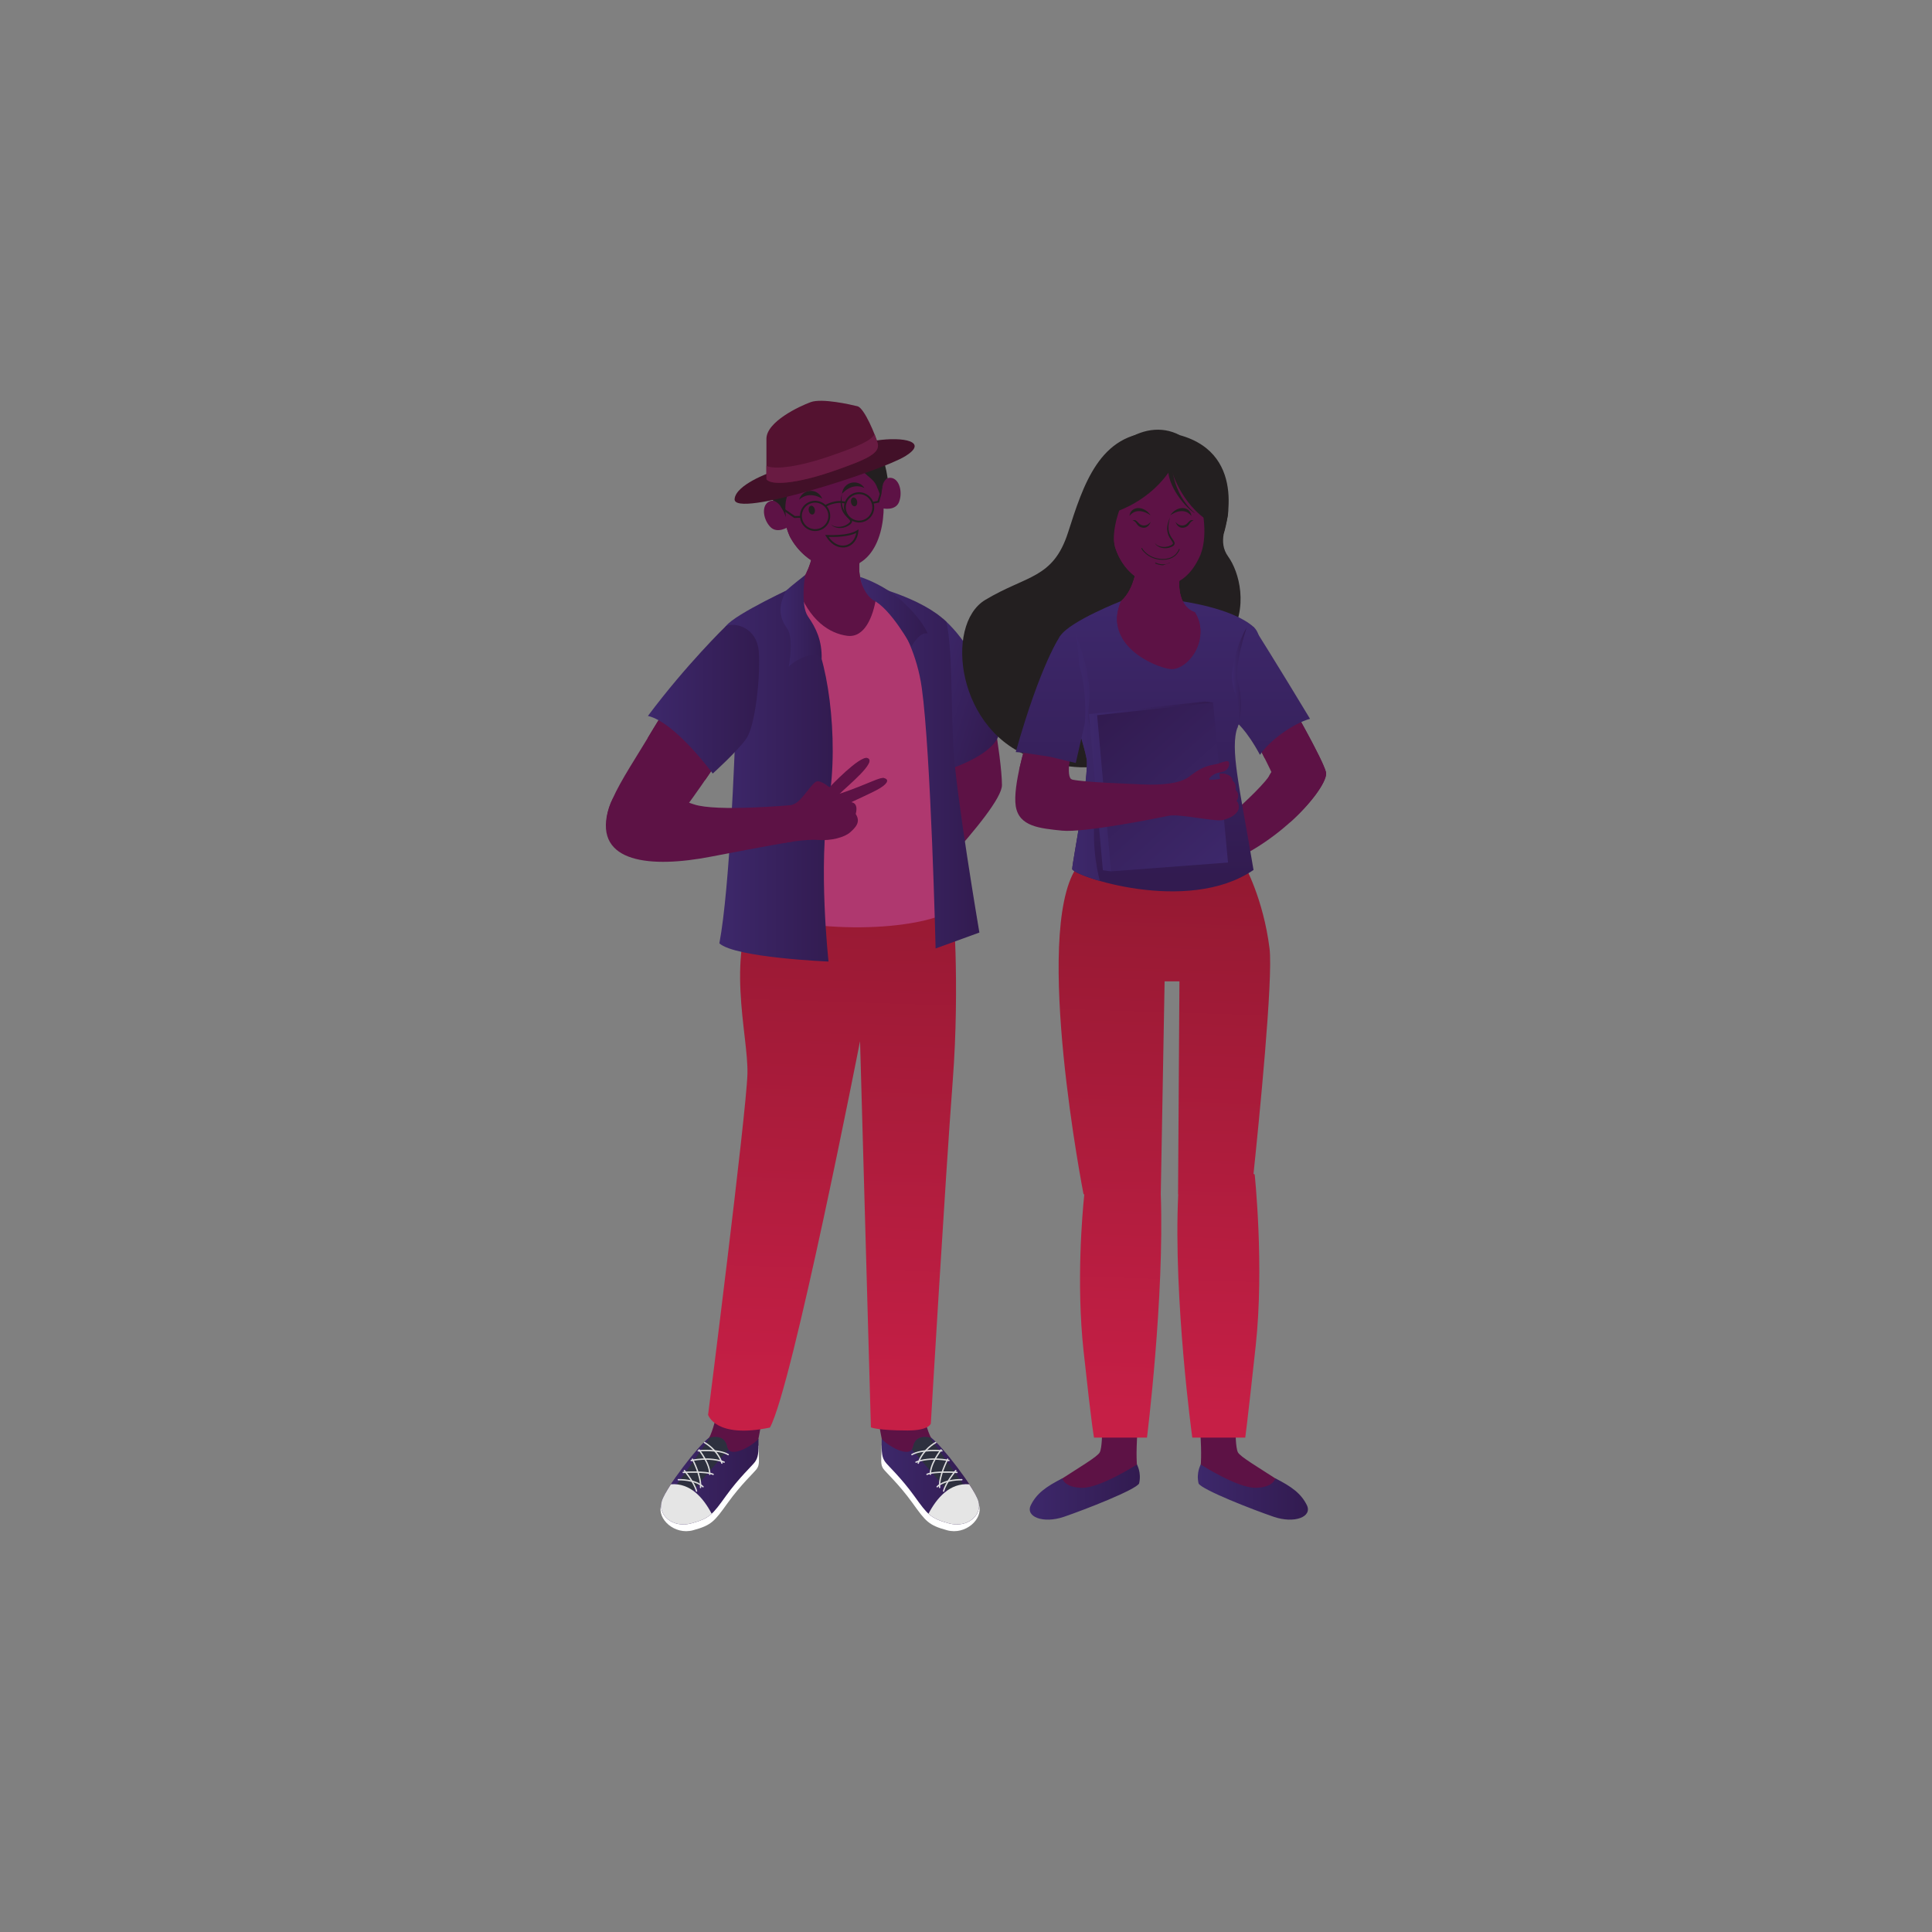 <?xml version="1.0" encoding="UTF-8"?>
<svg id="Layer_1" data-name="Layer 1" xmlns="http://www.w3.org/2000/svg" xmlns:xlink="http://www.w3.org/1999/xlink" viewBox="0 0 1080 1080">
  <rect x="0" y="0" width="1080" height="1080" fill="#808080" stroke="none"/>
  <defs>
    <style>
      .cls-1 {
        fill: #5d1245;
      }

      .cls-2 {
        fill: url(#linear-gradient-2);
      }

      .cls-3 {
        fill: #fff;
      }

      .cls-4 {
        fill: url(#linear-gradient-17);
      }

      .cls-5 {
        fill: #dcdcdd;
      }

      .cls-6 {
        fill: url(#linear-gradient-15);
      }

      .cls-7 {
        fill: url(#linear-gradient-18);
      }

      .cls-8 {
        fill: url(#linear-gradient-14);
      }

      .cls-9 {
        fill: url(#linear-gradient-6);
      }

      .cls-10 {
        fill: url(#linear-gradient-11);
      }

      .cls-11 {
        fill: #af386f;
      }

      .cls-12 {
        fill: url(#linear-gradient-10);
      }

      .cls-13 {
        fill: url(#linear-gradient-16);
      }

      .cls-14 {
        fill: #2d303e;
      }

      .cls-15 {
        fill: #e5e5e5;
      }

      .cls-16 {
        fill: url(#linear-gradient-5);
      }

      .cls-17 {
        fill: #421028;
      }

      .cls-18 {
        fill: url(#linear-gradient-7);
      }

      .cls-19 {
        fill: #691b42;
      }

      .cls-20 {
        fill: url(#linear-gradient-9);
      }

      .cls-21 {
        fill: url(#linear-gradient-3);
      }

      .cls-22 {
        fill: url(#linear-gradient);
      }

      .cls-23 {
        fill: #541230;
      }

      .cls-24 {
        fill: url(#linear-gradient-19);
      }

      .cls-25 {
        fill: #231f20;
      }

      .cls-26 {
        fill: url(#linear-gradient-4);
      }

      .cls-27 {
        fill: url(#linear-gradient-8);
      }

      .cls-28 {
        fill: url(#linear-gradient-12);
      }

      .cls-29 {
        fill: url(#linear-gradient-13);
      }
    </style>
    <linearGradient id="linear-gradient" x1="513.77" y1="241" x2="566.7" y2="241" gradientTransform="translate(-51.09 459.51) rotate(17.48) scale(1 -1)" gradientUnits="userSpaceOnUse">
      <stop offset="0" stop-color="#3d286b"/>
      <stop offset="1" stop-color="#321b50"/>
    </linearGradient>
    <linearGradient id="linear-gradient-2" x1="369.55" y1="827.74" x2="424.02" y2="827.74" gradientTransform="matrix(1,0,0,1,0,0)" xlink:href="#linear-gradient"/>
    <linearGradient id="linear-gradient-3" x1="492.83" y1="827.74" x2="547.31" y2="827.74" gradientTransform="matrix(1,0,0,1,0,0)" xlink:href="#linear-gradient"/>
    <linearGradient id="linear-gradient-4" x1="471.34" y1="482.39" x2="461.48" y2="792.96" gradientUnits="userSpaceOnUse">
      <stop offset=".01" stop-color="#941932"/>
      <stop offset=".97" stop-color="#c61f46"/>
    </linearGradient>
    <linearGradient id="linear-gradient-5" x1="402" y1="432.43" x2="465.5" y2="432.43" gradientTransform="matrix(1,0,0,1,0,0)" xlink:href="#linear-gradient"/>
    <linearGradient id="linear-gradient-6" x1="436.35" y1="347.08" x2="459.32" y2="347.08" gradientTransform="matrix(1,0,0,1,0,0)" xlink:href="#linear-gradient"/>
    <linearGradient id="linear-gradient-7" x1="485.73" y1="428.62" x2="547.48" y2="428.62" gradientTransform="matrix(1,0,0,1,0,0)" xlink:href="#linear-gradient"/>
    <linearGradient id="linear-gradient-8" x1="480.77" y1="341.95" x2="518.56" y2="341.95" gradientTransform="matrix(1,0,0,1,0,0)" xlink:href="#linear-gradient"/>
    <linearGradient id="linear-gradient-9" x1="362.19" y1="390.86" x2="424.38" y2="390.86" gradientTransform="matrix(1,0,0,1,0,0)" xlink:href="#linear-gradient"/>
    <linearGradient id="linear-gradient-10" x1="711.28" y1="338.06" x2="711.28" y2="490.51" gradientTransform="matrix(1,0,0,1,0,0)" xlink:href="#linear-gradient"/>
    <linearGradient id="linear-gradient-11" x1="575.64" y1="834.08" x2="637.19" y2="834.08" gradientTransform="matrix(1,0,0,1,0,0)" xlink:href="#linear-gradient"/>
    <linearGradient id="linear-gradient-12" x1="669.58" y1="834.08" x2="731.14" y2="834.08" gradientTransform="matrix(1,0,0,1,0,0)" xlink:href="#linear-gradient"/>
    <linearGradient id="linear-gradient-13" x1="652.51" y1="488.14" x2="642.66" y2="798.71" xlink:href="#linear-gradient-4"/>
    <linearGradient id="linear-gradient-14" x1="648" y1="338.33" x2="648" y2="490.79" gradientTransform="matrix(1,0,0,1,0,0)" xlink:href="#linear-gradient"/>
    <linearGradient id="linear-gradient-15" x1="688.66" y1="379.56" x2="696.87" y2="379.56" gradientTransform="matrix(1,0,0,1,0,0)" xlink:href="#linear-gradient"/>
    <linearGradient id="linear-gradient-16" x1="599.37" y1="423.57" x2="661.43" y2="423.57" gradientTransform="matrix(1,0,0,1,0,0)" xlink:href="#linear-gradient"/>
    <linearGradient id="linear-gradient-17" x1="608.74" y1="439.63" x2="678.13" y2="439.63" gradientUnits="userSpaceOnUse">
      <stop offset="0" stop-color="#3d286b"/>
      <stop offset="1" stop-color="#321b50"/>
    </linearGradient>
    <linearGradient id="linear-gradient-18" x1="615.12" y1="400.97" x2="686.6" y2="481.76" gradientUnits="userSpaceOnUse">
      <stop offset="0" stop-color="#321b50"/>
      <stop offset="1" stop-color="#3d286b"/>
    </linearGradient>
    <linearGradient id="linear-gradient-19" x1="587.24" y1="338.33" x2="587.24" y2="490.79" gradientTransform="matrix(1,0,0,1,0,0)" xlink:href="#linear-gradient"/>
  </defs>
  <g>
    <g>
      <g>
        <path class="cls-1" d="m551.33,377.1s8.73,45.9,8.77,61.78c.03,13.93-59.98,73.28-59.98,73.28l-11.62-11.33s35.32-58.23,37.05-61.91c4.15-30.48-7.38-49.41-7.38-49.41l33.16-12.42Z"/>
        <path class="cls-1" d="m522.78,400.65c-2.22-7.18-4.62-11.13-4.62-11.13l33.16-12.42s1.76,9.28,3.71,20.93c-11.08-3.13-23.65-3.31-32.26,2.62Z"/>
        <path class="cls-1" d="m488.51,524.85c-3.61,3.52-4.42,3.34-9.87,8.49-.92.86-1.73,1.68-2.51,2.48-5.44-2.89-10.16-6.91-12.99-11.99.25-.32.33-.51.2-.51-.09,0-.23.04-.41.1-.98-1.85-1.72-3.82-2.15-5.94,2.33-1.86,3.93-3.77,2.83-4.05-1.4-.36-6.57,5.21-10.52,5.43-3.95.23-4.03-2.72-2.9-3.83,1.14-1.11,7.73-5.72,12.05-8.23,4.31-2.51,13.68-4.96,18.86-3.28s11.5-9.6,11.5-9.6l12.59,13.13s-9.72,11.01-16.69,17.79Z"/>
        <path class="cls-1" d="m481.78,503.66s9.6,4.21,10.85,12.94c1.52-7.42-4.56-12.3-10.85-12.94Z"/>
      </g>
      <path class="cls-1" d="m460.79,517.48s-21.48,14.44-23.23,17.3c-1.75,2.87-.11,4.24,2.81,2.55,2.91-1.69,17.62-9.8,18.6-10.5.98-.7-13.7,14.33-14.01,17.39-.3,3.05,3.01,1.39,4.55-.32s11.83-10.83,11.83-10.83c0,0-.48,5.1,4.78,4.15-.93,5.57,6.37,4.48,8.14,3.23,1.8-1.26,3.71-4.96,4.68-5.82,2.61-2.32,5.59-5.29,8.49-8.79,6.64-8.02-7.24-15.18-7.24-15.18l-19.42,6.82Z"/>
      <path class="cls-1" d="m463.62,513.43s9.41,7.44,22.7,4.89c-5.67,2.41-14.87,3.03-22.7-4.89Z"/>
      <path class="cls-25" d="m461.35,533.08c4.45-.1,8.17-3.88,9.4-8,.31-1.05.41-2.19.5-3.22.19-.98,1.53-1.18,2.4-1.1,2.18.06,3.63,2.71,2.59,4.62,1.29-1.84-.14-4.89-2.54-5.02-1.1-.15-2.64.11-2.92,1.43-.12,1.1-.23,2.13-.53,3.15-1.16,4.01-4.61,7.63-8.89,8.14h0Z"/>
      <path class="cls-25" d="m465.46,537.29c2.26-.02,4.47-1.07,6.14-2.64,1.65-1.59,2.98-3.48,3.96-5.55.48-1.04.89-2.12,1.12-3.28.1-.69.12-.99.44-1.09.3-.12.82,0,1.23.24.86.49,1.51,1.35,1.79,2.32.29.95.25,2.07-.03,3.01v.03c-.9,2.88-2.29,5.71-4.19,8.07-.9,1.19-2.12,2.08-3.55,2.51-1.41.43-3.01.5-4.49.09l-.02.03c1.41.73,3.09.84,4.68.51,1.6-.33,3.06-1.32,4.08-2.57,1.02-1.23,1.88-2.57,2.61-3.98.73-1.41,1.35-2.85,1.83-4.4v.03c.37-1.2.39-2.43.02-3.63-.37-1.18-1.18-2.23-2.29-2.83-.55-.28-1.22-.53-1.99-.26-.38.14-.7.5-.8.87-.1.4-.1.64-.15.89-.18,1.05-.56,2.1-1,3.1-.88,2.01-2.1,3.9-3.62,5.5-1.51,1.57-3.53,2.76-5.77,3.01Z"/>
    </g>
    <path class="cls-22" d="m508.35,397.23l17.12,34.4s32.18-8.7,33.45-23.3c-8.4-41.15-26.91-58.33-31.88-62.53-12.25,18.8-18.69,51.43-18.69,51.43Z"/>
  </g>
  <g>
    <g>
      <g>
        <path class="cls-1" d="m400.88,789.45s-2.44,11.34-4.61,14.34c-2.17,3-22.31,24.46-24.6,32.17-2.29,7.71,16.22,22.2,27.58,5.21,12.14-18.15,22.01-25.86,23.3-30.49,1.3-4.63,3.29-16.69,3.29-16.69l-24.97-4.54Z"/>
        <g>
          <path class="cls-3" d="m397.32,807.62s8.61-2.84,10.14,4.81c1.53,7.65,14.37-1.39,16.56-4.45.15,8.43.79,10.57-.93,13.06-1.38,1.99-8.74,8.61-16.27,19.07-7.53,10.46-9.06,12.5-19.39,15.31-10.33,2.81-20.17-6.29-17.87-13.95,2.3-7.65,21.96-29.74,27.76-33.86Z"/>
          <path class="cls-2" d="m396.27,803.79s8.61-2.84,10.14,4.81c1.53,7.65,15.38-1.29,17.58-4.34.15,8.43-.23,10.47-1.95,12.95-1.38,1.99-8.74,8.61-16.27,19.07-7.53,10.46-9.06,12.5-19.39,15.31-10.33,2.81-18.75-4.72-16.46-12.38,2.3-7.65,20.54-31.31,26.34-35.43Z"/>
          <path class="cls-14" d="m385.24,835.7l21.86-25.44c-.31-.43-.55-.97-.68-1.65-1.26-6.32-7.34-5.49-9.43-5l-19.69,27.69,7.94,4.41Z"/>
          <path class="cls-15" d="m375.04,829.72c-2.55,3.91-4.47,7.34-5.11,9.5-2.3,7.65,6.12,15.18,16.46,12.38,5.63-1.53,8.65-2.84,11.45-5.4-4.73-8.99-11.99-17.35-22.79-16.47Z"/>
          <g>
            <path class="cls-5" d="m403.54,818.3c-.16,0-.31-.1-.37-.27-2.29-7.36-9.5-11.28-9.57-11.32-.19-.1-.26-.33-.16-.52.1-.19.33-.25.52-.16.31.16,7.57,4.12,9.95,11.77.06.2-.05.42-.25.48-.04.01-.08.02-.11.02Z"/>
            <path class="cls-5" d="m396.74,824.55h-.02c-.21-.01-.37-.19-.36-.4.27-5.59-5.81-13.32-5.87-13.4-.13-.16-.1-.41.06-.54.17-.13.41-.1.54.06.26.32,6.32,8.03,6.04,13.91,0,.2-.18.36-.38.36Z"/>
            <path class="cls-5" d="m391.62,831.91s-.02,0-.04,0c-.21-.02-.37-.21-.35-.42.56-5.98-4.44-15.53-4.49-15.63-.1-.19-.03-.42.16-.52.18-.1.42-.03.52.16.21.4,5.15,9.85,4.57,16.05-.02.2-.19.35-.38.35Z"/>
            <path class="cls-5" d="m389.37,833.93c-.17,0-.33-.12-.37-.29-1.25-4.84-6.68-11.27-6.74-11.33-.14-.16-.12-.4.04-.54.16-.14.4-.12.54.04.23.27,5.6,6.63,6.9,11.63.05.2-.07.41-.28.47-.03,0-.06.01-.1.01Z"/>
            <path class="cls-5" d="m393.02,831.5c-.1,0-.19-.04-.27-.11-4.23-4.11-13.47-3.85-13.56-3.85-.23,0-.39-.16-.4-.37,0-.21.16-.39.37-.4.39-.01,9.66-.27,14.12,4.06.15.15.15.39,0,.54-.07.08-.17.12-.27.12Z"/>
            <path class="cls-5" d="m398.66,824.55c-.05,0-.11-.01-.16-.03-4.11-1.85-16.44-1.06-16.56-1.05-.22.02-.39-.15-.41-.36-.01-.21.15-.39.36-.41.52-.04,12.65-.81,16.93,1.12.19.09.28.31.19.51-.06.14-.2.23-.35.23Z"/>
            <path class="cls-5" d="m404.82,817.73s-.09,0-.14-.03c-8.08-3.17-18.11-.9-18.21-.88-.21.05-.41-.08-.46-.29-.05-.21.08-.41.29-.46.1-.02,10.36-2.35,18.66.91.2.08.29.3.22.49-.06.15-.2.24-.36.24Z"/>
            <path class="cls-5" d="m407.1,813.52c-.07,0-.13-.02-.2-.05-5.33-3.15-16.46-2.06-16.57-2.05-.21.03-.4-.13-.42-.34-.02-.21.13-.4.34-.42.47-.05,11.49-1.12,17.04,2.16.18.11.24.34.13.52-.07.12-.2.19-.33.19Z"/>
          </g>
        </g>
      </g>
      <g>
        <path class="cls-1" d="m515.98,789.45s2.44,11.34,4.61,14.34c2.17,3,22.31,24.46,24.6,32.17,2.29,7.71-16.22,22.2-27.58,5.21-12.14-18.15-22.01-25.86-23.3-30.49-1.3-4.63-3.29-16.69-3.29-16.69l24.97-4.54Z"/>
        <g>
          <path class="cls-3" d="m519.54,807.62s-8.61-2.84-10.14,4.81c-1.53,7.65-14.37-1.39-16.56-4.45-.15,8.43-.79,10.57.93,13.06,1.38,1.99,8.74,8.61,16.27,19.07,7.53,10.46,9.06,12.5,19.39,15.31,10.33,2.81,20.17-6.29,17.87-13.95-2.3-7.65-21.96-29.74-27.76-33.86Z"/>
          <path class="cls-21" d="m520.59,803.79s-8.61-2.84-10.14,4.81c-1.53,7.65-15.38-1.29-17.58-4.34-.15,8.43.23,10.47,1.95,12.95,1.38,1.99,8.74,8.61,16.27,19.07,7.53,10.46,9.06,12.5,19.39,15.31,10.33,2.81,18.75-4.72,16.46-12.38-2.3-7.65-20.54-31.31-26.34-35.43Z"/>
          <path class="cls-14" d="m531.62,835.7l-21.86-25.44c.31-.43.55-.97.68-1.65,1.26-6.32,7.34-5.49,9.43-5l19.69,27.69-7.94,4.41Z"/>
          <path class="cls-15" d="m541.82,829.72c2.55,3.91,4.47,7.34,5.11,9.5,2.3,7.65-6.12,15.18-16.46,12.38-5.63-1.53-8.65-2.84-11.45-5.4,4.73-8.99,11.99-17.35,22.79-16.47Z"/>
          <g>
            <path class="cls-5" d="m513.31,818.3c.16,0,.31-.1.37-.27,2.29-7.36,9.5-11.28,9.57-11.32.19-.1.26-.33.16-.52-.1-.19-.33-.25-.52-.16-.31.16-7.57,4.12-9.95,11.77-.06.2.05.42.25.48.04.01.08.02.11.02Z"/>
            <path class="cls-5" d="m520.12,824.55h.02c.21-.01.37-.19.36-.4-.27-5.59,5.81-13.32,5.87-13.4.13-.16.1-.41-.06-.54-.17-.13-.41-.1-.54.06-.26.32-6.32,8.03-6.04,13.91,0,.2.18.36.38.36Z"/>
            <path class="cls-5" d="m525.24,831.91s.02,0,.04,0c.21-.02.37-.21.35-.42-.56-5.98,4.44-15.53,4.49-15.63.1-.19.03-.42-.16-.52-.18-.1-.42-.03-.52.16-.21.4-5.15,9.85-4.57,16.05.02.2.19.35.38.35Z"/>
            <path class="cls-5" d="m527.48,833.93c.17,0,.33-.12.37-.29,1.25-4.84,6.68-11.27,6.74-11.33.14-.16.12-.4-.04-.54-.16-.14-.4-.12-.54.04-.23.27-5.6,6.63-6.9,11.63-.05.2.07.41.28.47.03,0,.06.01.1.01Z"/>
            <path class="cls-5" d="m523.84,831.5c.1,0,.19-.04.27-.11,4.23-4.11,13.47-3.85,13.56-3.85.23,0,.39-.16.4-.37,0-.21-.16-.39-.37-.4-.39-.01-9.66-.27-14.12,4.06-.15.15-.15.39,0,.54.07.08.17.12.27.12Z"/>
            <path class="cls-5" d="m518.19,824.55c.05,0,.11-.01.16-.03,4.11-1.85,16.44-1.06,16.56-1.05.22.02.39-.15.41-.36.01-.21-.15-.39-.36-.41-.52-.04-12.65-.81-16.93,1.12-.19.09-.28.31-.19.51.06.14.2.23.35.23Z"/>
            <path class="cls-5" d="m512.04,817.73s.09,0,.14-.03c8.08-3.17,18.11-.9,18.21-.88.21.05.41-.08.46-.29.05-.21-.08-.41-.29-.46-.1-.02-10.35-2.35-18.66.91-.2.08-.29.3-.22.49.06.15.2.24.36.24Z"/>
            <path class="cls-5" d="m509.76,813.52c.07,0,.13-.02.19-.05,5.33-3.15,16.46-2.06,16.57-2.05.21.03.4-.13.42-.34.02-.21-.13-.4-.34-.42-.47-.05-11.49-1.12-17.04,2.16-.18.11-.24.34-.13.52.07.12.2.19.33.19Z"/>
          </g>
        </g>
      </g>
      <path class="cls-26" d="m532.58,502.14s4.16,47.45,0,102.11c-4.16,54.67-12.24,191.47-12.24,191.47,0,0-.77,3.93-13.01,3.93-16.59,0-20.49-1.73-20.49-1.73l-6.07-215.92s-37.65,192.51-50.36,216.02c-30.6,6.37-34.58-7.16-34.58-7.16,0,0,21.35-168.24,21.99-190.46.64-22.22-13.35-67.5,6.99-101.75,20.34-34.25,107.78,3.48,107.78,3.48Z"/>
      <path class="cls-11" d="m445.39,327.35s-26.31,14.38-36.48,21.37c-10.17,6.99,7.63,52.12,8.9,70.56,1.27,18.43-3.81,88.99-3.81,88.99,47.04,15.89,103.61,10.81,118.87,0-1.27-34.96-10.17-95.98-10.17-113.78s-6.36-41.57-6.36-41.57l-34.78-22.89-36.16-2.68Z"/>
      <g>
        <g>
          <g>
            <g>
              <path class="cls-1" d="m438.68,284.28c-.4-2.07-5.54-6.22-9.35-3.55-3.81,2.67-2.5,10,1.38,13.92,3.88,3.92,9.96-.13,9.96-.13l-2-10.25Z"/>
              <path class="cls-1" d="m430.44,292.42s-2.57-4.95-1.88-8.26c.7-3.31,4.68-2.12,6.25.21,1.57,2.33,3.26,5.71,1.95,7.26-1.31,1.55-2.08-.13-2.25-1.22-.17-1.08.54-2.96.54-2.96-1.29-1.58-3.47-.62-3.2,1.92-.51-1.24,0-3.89,2.58-3.5-2.64-2.75-4.58-3.09-5-1.35-.42,1.74.09,5.3,1,7.89Z"/>
            </g>
            <g>
              <path class="cls-1" d="m454.87,304.54s-.53,14.74-9.47,22.81c6.84,19.82,18.6,26.84,28.25,28.07,9.65,1.23,14.39-10.53,16.14-21.4-5.79-1.58-10.53-8.95-9.3-20-8.95-5.96-25.61-9.47-25.61-9.47Z"/>
              <path class="cls-1" d="m455.75,326.12c8.37,5.86,18.73,5.06,25.81-.81-1.09-3.1-1.56-6.9-1.07-11.3-8.95-5.96-25.61-9.47-25.61-9.47,0,0-.29,8.02-4.03,15.46,1.13,2.68,2.5,4.91,4.91,6.12Z"/>
            </g>
            <path class="cls-1" d="m441.49,299.82s9.99,21.47,32.75,17.18c19.04-3.44,22.64-31.76,17.82-48.24-4.82-16.49-8.79-21.75-18.9-24.07-10.1-2.32-32.91-.37-35.91,13.16-2.16,9.77-.74,19.14-.74,19.14,0,0,1.29,14.89,4.98,22.83Z"/>
            <path class="cls-1" d="m492.05,268.75c-4.82-16.49-8.79-21.75-18.9-24.07-10.1-2.32-32.91-.37-35.91,13.16-2.16,9.77-.74,19.14-.74,19.14,0,0,1.29,14.89,4.98,22.83,0,0,8.55,18.33,27.81,17.71-24.79-1.48-28.68-30.59-26.33-36.4,2.35-5.82,4.46-7.39,7.85-17.53,15.56,2.33,23.09-7.18,23.09-7.18,0,0,1.94,7.67,9.96,10.75,8.02,3.09,9.15,13.95,9.15,13.95.31-.43.59-.87.86-1.32-.23-3.96-.85-7.75-1.82-11.06Z"/>
            <path class="cls-1" d="m491.61,273.96c-.4-2.07,2.66-7.82,7.05-6.74,4.39,1.08,5.92,8.36,3.9,13.43s-8.95,3.56-8.95,3.56l-2-10.25Z"/>
            <path class="cls-1" d="m501.63,278.55s.53-5.55-1.36-8.36c-1.89-2.8-5.13-.21-5.72,2.54-.58,2.75-.88,6.52.92,7.46,1.79.95,1.88-.9,1.63-1.97s-1.61-2.55-1.61-2.55c.6-1.95,2.99-1.88,3.69.58,0-1.34-1.46-3.6-3.7-2.27,1.41-3.54,3.09-4.58,4.13-3.13,1.04,1.45,1.9,4.95,2.03,7.69Z"/>
            <path class="cls-25" d="m496.19,267.33c-1.21.59-2.02,1.75-2.56,3.13v.02c-.19.46-.35.94-.47,1.44v.04c-.41,1.57-.56,3.23-.6,4.55l-.28,1.13c-.12-.39-.27-.88-.48-1.47-.41-1.17-1.04-2.76-1.97-4.88-2.62-5.92-12.49-7.25-12.63-20.82-15.89,13.83-33.24,6.48-33.24,6.48,1.52,5.96-.65,12.72-2.71,17.27-1.57,3.45-2.33,6.35-2.24,10.55,0,.43.02.88.05,1.35.05.92.14,1.92.26,3-.5-1.45-1.06-2.79-1.67-3.98-.43-.85-.89-1.63-1.41-2.3v-.02c-1.15-1.55-2.5-2.59-4.1-2.96-6.81-30.41,4.86-45.74,27.22-47.96,22.36-2.2,33.64,13.83,36.83,35.42Z"/>
          </g>
          <g>
            <path class="cls-25" d="m470.67,276.11s5.26-6.75,12.55-3.33c-3.33-5.1-11.73-3.84-12.55,3.33Z"/>
            <path class="cls-25" d="m459.68,278.83s-7.01-4.9-12.98.52c1.68-5.86,10.07-7.13,12.98-.52Z"/>
            <path class="cls-25" d="m470.67,276.11c-.36,2.48-.29,5.02.39,7.35.36,1.16.88,2.24,1.61,3.2.71.97,1.59,1.79,2.52,2.69.42.48.99.95,1.13,1.89.02.47-.16.91-.39,1.21-.23.31-.49.55-.76.76-1.06.8-2.25,1.41-3.54,1.71-1.28.31-2.61.34-3.88.06-.63-.14-1.24-.37-1.81-.68-.55-.31-1.11-.74-1.32-1.34.32.55.89.85,1.44,1.09.57.22,1.17.37,1.77.42,1.21.14,2.43,0,3.58-.35,1.14-.36,2.22-.94,3.12-1.69.46-.36.79-.8.76-1.11-.04-.34-.44-.81-.86-1.23-.86-.87-1.82-1.76-2.57-2.85-.75-1.07-1.31-2.3-1.59-3.57-.59-2.54-.35-5.17.4-7.56Z"/>
            <path class="cls-25" d="m455.49,284.83c.26,1.36-.28,2.6-1.22,2.78-.94.18-1.91-.77-2.18-2.12-.26-1.36.28-2.6,1.22-2.78.94-.18,1.91.77,2.18,2.12Z"/>
            <path class="cls-25" d="m479.13,280.23c.26,1.36-.28,2.6-1.22,2.78-.94.18-1.91-.77-2.18-2.12-.26-1.36.28-2.6,1.22-2.78s1.91.77,2.18,2.12Z"/>
          </g>
        </g>
        <path class="cls-1" d="m467.5,306.39s6.64,1.9,9.58-1.55c-2.76,5.63-7.53,4.57-9.58,1.55Z"/>
        <path class="cls-25" d="m471.13,306.05c-3.55,0-7.01-2.25-9.34-6.2l-.5-.85.99.06c.12,0,11.75.7,16.75-2.58l.91-.6-.1,1.09c-.43,4.63-3.06,8.04-6.86,8.89-.61.14-1.23.2-1.84.2Zm-7.91-5.9c2.49,3.66,6.07,5.44,9.52,4.67,3.06-.68,5.26-3.29,5.91-6.92-4.66,2.37-12.6,2.34-15.42,2.25Z"/>
        <path class="cls-25" d="m481.84,291.92c-4.58.89-9.03-2.11-9.92-6.69-.89-4.58,2.11-9.03,6.69-9.92,4.58-.89,9.03,2.11,9.92,6.69.89,4.58-2.11,9.03-6.69,9.92Zm-3.03-15.57c-4.01.78-6.63,4.68-5.85,8.69.78,4.01,4.68,6.63,8.69,5.85,4.01-.78,6.64-4.68,5.85-8.69-.78-4.01-4.68-6.64-8.69-5.85Z"/>
        <g>
          <path class="cls-25" d="m457.26,296.7c-4.58.89-9.03-2.11-9.92-6.69-.89-4.58,2.11-9.03,6.69-9.92,4.58-.89,9.03,2.11,9.92,6.69.89,4.58-2.11,9.03-6.69,9.92Zm-3.03-15.57c-4.01.78-6.64,4.68-5.85,8.69.78,4.01,4.68,6.63,8.69,5.85,4.01-.78,6.63-4.68,5.85-8.69-.78-4.01-4.68-6.64-8.69-5.85Z"/>
          <path class="cls-25" d="m472.56,281.56c-5.43-1.62-10.88,1.74-10.93,1.77l-.56-.89c.24-.15,5.91-3.64,11.79-1.89l-.3,1.01Z"/>
          <polygon class="cls-25" points="447.75 289.42 443.99 289.56 437.65 285.14 436.24 282.82 444.34 288.5 447.71 288.37 447.75 289.42"/>
          <polygon class="cls-25" points="493.63 270.45 492.57 276.47 492.56 276.5 492.27 277.64 491.44 280.91 487.9 281.6 487.71 280.56 490.56 280.01 491.79 276.17 493.14 271.96 493.15 271.91 493.62 270.48 493.63 270.45"/>
        </g>
      </g>
      <g>
        <path class="cls-17" d="m430.45,264.18s-19.18,6.75-19.8,14.81c-.84,11.01,81.95-15.71,95.34-23.94,13.4-8.23-1.03-11.08-16.21-8.79-1.97-6.9-13.1-2.85-20.45-.76-7.35,2.09-38.88,18.69-38.88,18.69Z"/>
        <path class="cls-23" d="m428.44,267.9s-.04-13.06,0-22.63c.04-9.57,18.46-18.18,24.75-20.48s22.21,1.34,26.12,2.3c3.91.96,10.2,16.51,11.36,20.79,1.16,5.43-5.19,8.68-25.17,15.57-19.98,6.89-34.42,8.13-37.06,4.45Z"/>
        <path class="cls-19" d="m490.67,247.89c-.3-1.11-.96-2.99-1.82-5.18-1.94,3.69-9.21,6.85-24.73,12.2-17.71,6.11-31.05,7.76-35.69,5.5,0,4.34.02,7.49.02,7.49,2.64,3.68,17.07,2.44,37.06-4.45,19.98-6.89,26.33-10.14,25.17-15.57Z"/>
      </g>
      <g>
        <path class="cls-16" d="m405.79,349.99c5.35-6.99,39.61-22.64,39.61-22.64,0,0-3.69,12.15,6.61,24.55,10.3,12.4,17.29,61.02,11.25,96.3-6.04,35.28-.11,89.31-.11,89.31,0,0-52.12-2.12-61.02-10.17,5.93-31.36,8.48-107.64,8.9-115.69-11.44,13.56-10.59-54.67-5.24-61.66Z"/>
        <path class="cls-9" d="m450.04,321.49s-8.18,6.38-10.56,8.65c-4.87,9.04-3.54,15.59.49,21.09,4.03,5.51.96,21.43.96,21.43,4.66-4.66,15.8-9.73,18.38-4.23.25-10.39-3.14-17.38-7.59-23.74-4.45-6.36-1.67-23.21-1.67-23.21Z"/>
      </g>
      <path class="cls-18" d="m485.73,327.04s24.47,21.05,29.55,57.49c5.09,36.44,7.73,145.67,7.73,145.67l24.47-8.9s-13.35-78.5-14.62-104.56c-1.15-23.58-.57-55.16-3.8-69.09-13.69-13.69-43.34-20.61-43.34-20.61Z"/>
      <path class="cls-27" d="m480.77,322.5s6.97,2.02,15.71,7.53c8.74,5.5,19.07,16.79,22.09,24.1-4.77-1.11-9.02,7.28-9.02,7.28,0,0-11.64-21.42-21.65-26.03-6.16-4.77-7.12-12.87-7.12-12.87Z"/>
      <g>
        <g>
          <path class="cls-1" d="m408.61,352.49s-24.46,22.97-43.33,54.75c-18.87,31.78-35.28,51.89-20.53,64.3,14.75,12.41,30.65-9.07,42.79-26.04,12.14-16.97,22.13-32.89,22.13-32.89,0,0,14.22-51.5-1.06-60.11Z"/>
          <path class="cls-1" d="m408.61,352.49s-24.46,22.97-43.33,54.75c-1.07,1.81-2.14,3.57-3.19,5.3,14.51-.64,25.19,10.75,32.05,23.55,8.96-13.01,15.53-23.49,15.53-23.49,0,0,14.22-51.5-1.06-60.11Z"/>
          <g>
            <path class="cls-1" d="m433.79,451.18s7.95.35,11.95-2.84c4-3.19,8.44-10.95,10.89-11.53,2.46-.58,7.06,3.29,7.06,3.29,0,0,16.89-17.89,21.24-16.35,5.66,2.01-11.24,15.61-15.54,19.97,17.61-6.04,22.36-9.59,25.13-8.68,2.78.9,1.44,3.43-4.17,6.46-3.83,2.07-14.56,6.95-14.56,6.95,0,0,4.31-.04,2.56,6.58,2.94,4.49-.03,7.5-3.13,10.26-3.1,2.76-10.54,4.81-17.89,4.25-7.35-.56-19.63,1.78-19.63,1.78l-3.92-20.13Z"/>
            <path class="cls-1" d="m484.26,423.68s1.5,1.01,1.57,2.35c-2.34,2.4-3.08,2.72-3.46,2.65-.38-.07-1.75-1.28-1.6-2.22s2.18-2.47,3.49-2.79Z"/>
            <path class="cls-1" d="m493.88,434.87s1.36,1.2,1.26,2.54c-2.63,2.08-3.41,2.3-3.77,2.18-.37-.12-1.57-1.49-1.3-2.4.27-.91,2.48-2.17,3.82-2.31Z"/>
            <path class="cls-1" d="m476.54,448.1s-4.06.86-5.86,1.75,2.01,1.43,5.86-1.75Z"/>
            <path class="cls-1" d="m478.4,455.12s-2.07,1.55-5.03,2.28c-1.03.59,1.62,2.24,5.03-2.28Z"/>
            <path class="cls-1" d="m463.69,440.1s-3.99,2.88-7.06,3.36c-3.08.48-.83-1.44,1.84-2.2,2.67-.76,5.22-1.16,5.22-1.16Z"/>
            <path class="cls-1" d="m339.73,453.82c-7.22,28.61,24.05,31.58,57.74,25.05,31.74-6.15,45.66-8.44,45.66-8.44l-.75-20.37s-41.78,3.85-54.45-.41c0,0-8.32-2.39-8.6-5.42-.27-3.03-32.16-19.9-39.6,9.59Z"/>
            <path class="cls-1" d="m352.6,450.54s4.32-8.44,32.63-1.83c-12.9-5.58-25.66-8.31-32.63,1.83Z"/>
          </g>
        </g>
        <path class="cls-20" d="m405.79,349.99s-21.98,21.29-43.6,50.22c15.26,3.5,36.23,32.22,36.23,32.22,0,0,13.67-12.3,18.75-19.51,5.09-7.2,8.05-35.38,6.99-48.73-1.06-13.35-13.03-16.53-18.38-14.2Z"/>
      </g>
    </g>
    <g>
      <path class="cls-1" d="m720.3,391.09s18.85,32.7,20.92,40.5-28.63,45.01-68.7,55.2c-5.15-5.99-5-13.76-5-13.76,0,0,37.55-30.51,43.3-41.26-2.93-6.43-14.33-28.46-14.33-28.46l23.81-12.22Z"/>
      <path class="cls-1" d="m720.3,391.09l-23.81,12.22s6.09,11.77,10.51,20.61c4.88-6.66,12.44-9.85,20.1-11.62-.07-.45-.12-.91-.2-1.37.08.45.12.91.2,1.37,1.5-.35,3-.64,4.49-.9-5.51-10.28-11.3-20.32-11.3-20.32Z"/>
      <path class="cls-1" d="m741.22,431.59c-.92-3.48-5.19-11.91-9.62-20.19-1.49.25-2.99.55-4.49.9,2.53,16.02-.07,32.55-6.07,47.48,13.42-12.06,21.26-24.12,20.18-28.19Z"/>
      <path class="cls-1" d="m708.91,434.8s7.42-7.8,18.87-15.29c-7.55,2.06-15.58,7.9-18.87,15.29Z"/>
      <g>
        <path class="cls-25" d="m681.36,270.76s5.79,9.16,5.15,16.24c-.64,7.08-6.01,15.76.05,24.13,6.06,8.36,11.85,28.49.27,46.19-11.58,17.69-13.19,13.33-29.92,37.78-16.73,24.45-34.42,43.11-78.18,28.95-43.75-14.16-51.15-74.76-27.99-88.69,23.16-13.93,37.94-11.68,46.32-37.74,8.38-26.06,17.54-55.98,49.07-55.98s35.23,29.12,35.23,29.12Z"/>
        <g>
          <path class="cls-12" d="m732.31,401.81c-17.69-29.38-31.57-51.39-31.57-51.39-13.63,12.48-10.06,52.89-10.06,52.89,0,0,5.93,4.31,13.65,18.66,5.55-8.29,18.77-17.59,27.99-20.16Z"/>
          <g>
            <g>
              <path class="cls-1" d="m606.15,472.01s-6.29,17.43-7.42,27.47c26.91,16.96,76.72,12.19,100.3,1.86-4.45-16.23-6.92-29.32-6.92-29.32h-85.96Z"/>
              <g>
                <path class="cls-1" d="m635.69,802.48s-.77,11.55,0,17.67c.77,6.12,2.13,5.61-.34,8.17-2.47,2.55-19.31,11.74-37.68,16.08-18.37,4.34-26.54-3.32-9.95-14.03,16.59-10.72,25.71-16.01,27.05-18.5,1.34-2.49,1.34-12.2,1.34-12.2l19.58,2.83Z"/>
                <path class="cls-10" d="m593.85,826.42s1.01,5.15,11.09,5.28c10.08.13,30.6-13.01,30.6-13.01,0,0,2.67,4.46,1.22,10.59-1.96,3.57-30.41,14.67-42.02,18.63-11.61,3.95-21.69,0-18.5-6.51,3.19-6.51,8.56-10.42,17.61-14.97Z"/>
              </g>
              <g>
                <path class="cls-1" d="m671.09,802.48s.77,11.55,0,17.67c-.77,6.12-2.13,5.61.34,8.17,2.47,2.55,19.31,11.74,37.68,16.08,18.37,4.34,26.54-3.32,9.95-14.03-16.59-10.72-25.71-16.01-27.05-18.5-1.34-2.49-1.34-12.2-1.34-12.2l-19.58,2.83Z"/>
                <path class="cls-28" d="m712.93,826.42s-1.01,5.15-11.09,5.28c-10.08.13-30.6-13.01-30.6-13.01,0,0-2.67,4.46-1.22,10.59,1.96,3.57,30.41,14.67,42.02,18.63,11.61,3.95,21.69,0,18.5-6.51-3.19-6.51-8.56-10.42-17.61-14.97Z"/>
              </g>
              <path class="cls-29" d="m700.72,656.21c3.12-29.89,11.05-109.34,8.96-126.02-3.51-28-14.04-46.68-14.04-46.68,0,0-12.21,11.39-44.23,11.54-32.02.14-49.8-9.81-49.8-9.81-24.3,37.23,4.1,182.38,4.1,182.38h.42c-1.13,10.95-4.52,49.59-.42,87.47,4.84,44.73,5.86,48.53,5.86,48.53h29.6s9.78-78.36,7.71-136.19l2.14-118.86h8.29l-.78,119.05h.1c-2.78,58.53,7.86,136,7.86,136h29.6s1.02-6.66,5.86-51.39c4.84-44.73-.58-95.72-.58-95.72,0,0-.23-.12-.65-.31Z"/>
              <path class="cls-8" d="m626.7,336.01s-28.12,11.01-33.93,19.34c-5.8,8.33,11.46,52.26,14.61,68.67,1.73,8.99-8.01,58.13-8.01,61.76s64.28,25.89,101.36.53c-7.84-46.84-13.3-67.74-8.89-79.99,4.41-12.25,19.45-46.47,8.89-55.89-12.03-10.73-40.65-14.41-40.65-14.41h-33.38Z"/>
              <path class="cls-6" d="m696.87,350.88s-5.41,8.12-7.8,22.6c-2.39,14.48,6.76,16.73,2.19,34.76,3.36-9.26,3.19-17.79.78-26.79-2.41-9.01,4.83-30.56,4.83-30.56Z"/>
              <path class="cls-13" d="m622.65,417.15c-12.37-6.93-15.6-8.48-13.83-24.57s-7.41-37.9-7.41-37.9c0,0,3.07,15.97,1.24,30.89-1.83,14.92-1.23,15.81,1.53,26.08,0,0,0,0,0,.01,1.42,4.86,2.59,9.15,3.21,12.37,1.73,8.99-8.01,58.13-8.01,61.76,0,1.11,6.04,3.97,15.48,6.68,0,0-5.5-18.67-2.41-39.79,3.09-21.12,9.88-22.64,19.32-26.21,9.44-3.57,21.73,2.37,29.66-3.07-8.77.74-26.4.69-38.78-6.24Z"/>
            </g>
            <g>
              <g>
                <g>
                  <path class="cls-1" d="m635.52,314.78s-.49,13.72-8.82,21.23c-10.55,24.37,18.48,36.86,27.46,38,8.98,1.14,23.23-15.46,13.86-31.8-5.39-1.47-9.8-8.33-8.66-18.62-8.33-5.55-23.85-8.82-23.85-8.82Z"/>
                  <path class="cls-1" d="m635.52,314.78s-.49,13.72-8.82,21.23c-10.55,24.37,18.11,30.99,27.1,32.13,8.4,1.07,21.72-8.24,15.76-22.81-.65-1.59-1.76-3.02-3.29-3.81-4.55-2.35-7.92-8.79-6.9-17.93-8.33-5.55-23.85-8.82-23.85-8.82Z"/>
                  <path class="cls-1" d="m636.34,334.87c7.79,5.46,17.44,4.71,24.03-.75-1.02-2.88-1.45-6.42-.99-10.52-8.33-5.55-23.85-8.82-23.85-8.82,0,0-.27,7.46-3.75,14.4,1.05,2.49,2.33,4.57,4.57,5.69Z"/>
                </g>
                <path class="cls-1" d="m623.27,305.56s5.31,21.4,26.87,21.53c18.01.24,26.34-24.99,24.87-40.92-1.47-15.93-4.17-21.44-12.99-25.36-8.82-3.92-30.01-6.2-35.16,5.64-3.72,8.54-4.08,17.36-4.08,17.36,0,0-1.47,13.84.49,21.75Z"/>
                <path class="cls-1" d="m675.01,286.17c-1.47-15.93-4.17-21.44-12.99-25.36-8.82-3.92-30.01-6.2-35.16,5.64-3.72,8.54-4.08,17.36-4.08,17.36,0,0-1.47,13.84.49,21.75,0,0,4.55,18.27,22.26,21.14-22.4-5.77-16.25-32.16-14.15-37.6,2.54-6.61,15.84-10.46,20.74-19.12,2.61,9.47,7.96,11.98,14.74,16.23,6.78,4.25,4.02,24.35,4.02,24.35,4.3-9.18,3.5-13.6,3.83-13.96.49-3.66.6-7.23.3-10.43Z"/>
              </g>
              <g>
                <path class="cls-25" d="m654.16,288.09s7.19-5.57,11.84.31c-.65-5.64-8.17-5.94-11.84-.31Z"/>
                <path class="cls-25" d="m657.13,291.72s1.05,3.7,4.41,3.27c2.46-.31,3.51-2.39,3.51-2.39,0,0,1.19-1.86,2.29-1.39-1.43-1.12-2.12-.25-3.78,1.45s-4.64,1.49-6.44-.95Z"/>
                <path class="cls-25" d="m643.22,291.72s-1.05,3.7-4.41,3.27c-2.46-.31-3.51-2.39-3.51-2.39,0,0-1.19-1.86-2.29-1.39,1.43-1.12,2.12-.25,3.78,1.45,1.65,1.7,4.64,1.49,6.44-.95Z"/>
                <path class="cls-25" d="m643.22,288.09s-7.19-5.57-11.84.31c.65-5.64,8.17-5.94,11.84-.31Z"/>
                <path class="cls-25" d="m654.16,289.1c-.39,1.11-.68,2.23-.84,3.38-.19,1.14-.24,2.29-.12,3.41.13,1.12.41,2.2.91,3.21.48,1.02,1.14,1.92,1.82,2.91.3.51.73,1.05.7,1.92-.07.43-.31.8-.57,1.03-.27.24-.55.41-.83.56-1.11.54-2.31.9-3.54.93-1.22.04-2.45-.15-3.56-.63-.55-.24-1.07-.56-1.53-.94-.45-.38-.88-.87-.97-1.46.19.56.66.94,1.13,1.25.48.3,1,.55,1.55.7,1.08.36,2.22.45,3.33.33,1.1-.13,2.2-.47,3.16-1,.48-.25.87-.59.89-.88.02-.32-.25-.82-.56-1.28-.63-.94-1.35-1.94-1.84-3.06-.49-1.12-.79-2.33-.82-3.54-.08-2.42.58-4.78,1.71-6.84Z"/>
                <g>
                  <path class="cls-25" d="m650.09,312.96c-.23,0-.47,0-.71-.02-8.13-.37-11.32-6.19-11.35-6.25-.06-.12-.02-.27.1-.33.12-.06.27-.02.33.1.03.06,3.1,5.63,10.94,5.99,7.8.35,9.54-5.36,9.56-5.42.04-.13.17-.21.3-.17.13.04.21.17.17.3-.02.06-1.76,5.79-9.34,5.79Z"/>
                  <path class="cls-25" d="m650.2,315.98c-2.31,0-4.23-.93-4.35-.98-.12-.06-.17-.21-.11-.33.06-.12.21-.17.33-.11.04.02,4.27,2.06,7.6.01.11-.07.27-.03.34.08"/>
                </g>
              </g>
            </g>
          </g>
        </g>
        <path class="cls-25" d="m626.93,282.17s-5.95,12.76-3.89,24.88c-2.98-7.4-3.83-15.88-3.83-21.5s7.72-3.38,7.72-3.38Z"/>
        <path class="cls-25" d="m672.49,287.46s2.55,13.42-1.62,23.1c6.04-10.1,7.73-18.02,7.41-21.46-.32-3.44-5.79-1.64-5.79-1.64Z"/>
        <path class="cls-25" d="m654.66,261.91s4.78,19.7,22.24,30.27c3.86,1.76,7.17,6.16,7.17,6.16,0,0,14.92-44.18-24.58-55.09-20.91-10.94-45.68,9.01-54.37,36.67-8.69,27.67-8.04,20.59-8.04,20.59,0,0,4.5-11.9,15.76-12.22,11.26-.32,31.19-9.29,41.82-26.38Z"/>
        <path class="cls-25" d="m655.12,258.14s-.8,16.83,12.95,28.84c-4.39-2.3-16.25-15.17-15.12-26.99-.08-.72,2.17-1.85,2.17-1.85Z"/>
      </g>
      <g>
        <polygon class="cls-4" points="673.56 392.15 678.13 392.79 621.08 487.1 616.51 486.46 608.74 399.17 673.56 392.15"/>
        <polygon class="cls-7" points="678.13 392.79 686.47 482.16 621.08 487.1 613.31 399.81 678.13 392.79"/>
        <g>
          <path class="cls-1" d="m573.93,414.43s-7.94,24.73-6.12,36.2c1.82,11.47,13.44,12.4,25.83,13.7,12.39,1.3,53.85-7.1,59.76-8.32,5.91-1.22,25.92,3.49,30.29,2.38s8.31-3.67,8.68-6.56-1.22-4.12-1.22-4.12c0,0,2.57-3.17-.52-6.11.76-3.62-1.7-5.11-1.7-5.11.15-3.24-5.09-4.47-7.09-3.95.11,1.67.26,2.86.26,2.86,0,0-3.29.61-5.47.54s1.23-2.91,3.12-3.6c1.89-.69,4.52-.61,6.12-2.26,1.6-1.65,1.73-4.75.18-4.49-1.55.26-3.4,1.07-8.29,1.99s-8.16,2.86-13.17,6.69c-5.01,3.83-15.91,4.69-25.44,4.24-9.53-.45-32.63-1.19-39.76-2.71-4.29-.91-.01-19.23-.01-19.23l-25.44-2.13Z"/>
          <path class="cls-1" d="m597.62,427.27c.45-5.15,1.74-10.7,1.74-10.7l-25.44-2.13s-2.39,7.44-4.24,16.04c7.64-5.24,18.47-5.22,27.93-3.21Z"/>
          <path class="cls-1" d="m686.16,425.47s.65.69.74,1.51c.1.81-3.44,1.62-4.1,1.85-.67.23-.84-1.46-1.5-2.01,1.53-.67,3.98-1.35,4.86-1.34Z"/>
          <path class="cls-1" d="m681.83,432.53c2-.52,7.24.7,7.09,3.95,0,0,2.46,1.49,1.7,5.11,3.09,2.94.52,6.11.52,6.11,0,0,1.58,1.23,1.22,4.12-.32,2.54-3.41,4.83-7.13,6.1,2.97-1.06,3.66-2.08,3.67-4.11.01-2.21-1.93-2.13-1.44-3.32,1.45-3.51-1.6-3.92-1.1-5.28.75-2,.52-2.97-.34-3.79-.73-.69-1.07-.68-1.09-2.4-.03-2.39-2.85-3.63-2.85-3.63,0,0-.15-1.2-.26-2.86Z"/>
          <path class="cls-1" d="m688.92,436.48s-1.23,1.46-2.7,2.14c-1.47.68-1.39,1.26-.47.99.92-.27,2.88-1.76,3.17-3.13Z"/>
          <path class="cls-1" d="m690.62,441.59s-.7,1.75-2.79,2.85c-1.43.75-1.39,1.26-.47.99.92-.27,3.23-2.15,3.26-3.84Z"/>
          <path class="cls-1" d="m691.14,447.7s-.61,1.52-2.11,2.08c-1.51.57-1.52,1.04-.6.77.92-.27,2.57-.9,2.71-2.85Z"/>
          <path class="cls-1" d="m599.37,435.8s-11.89-1.12-22.5,5.93c2.52-5.5,13.64-9.54,22.5-5.93Z"/>
          <path class="cls-24" d="m601.36,426.53l5.05-22.15s3.29-36.25-13.64-49.04c0,0-10.81,14.94-24.97,65.07,3.2.15,5.73.55,19.16,2.64l14.4,3.47Z"/>
        </g>
      </g>
    </g>
  </g>
</svg>